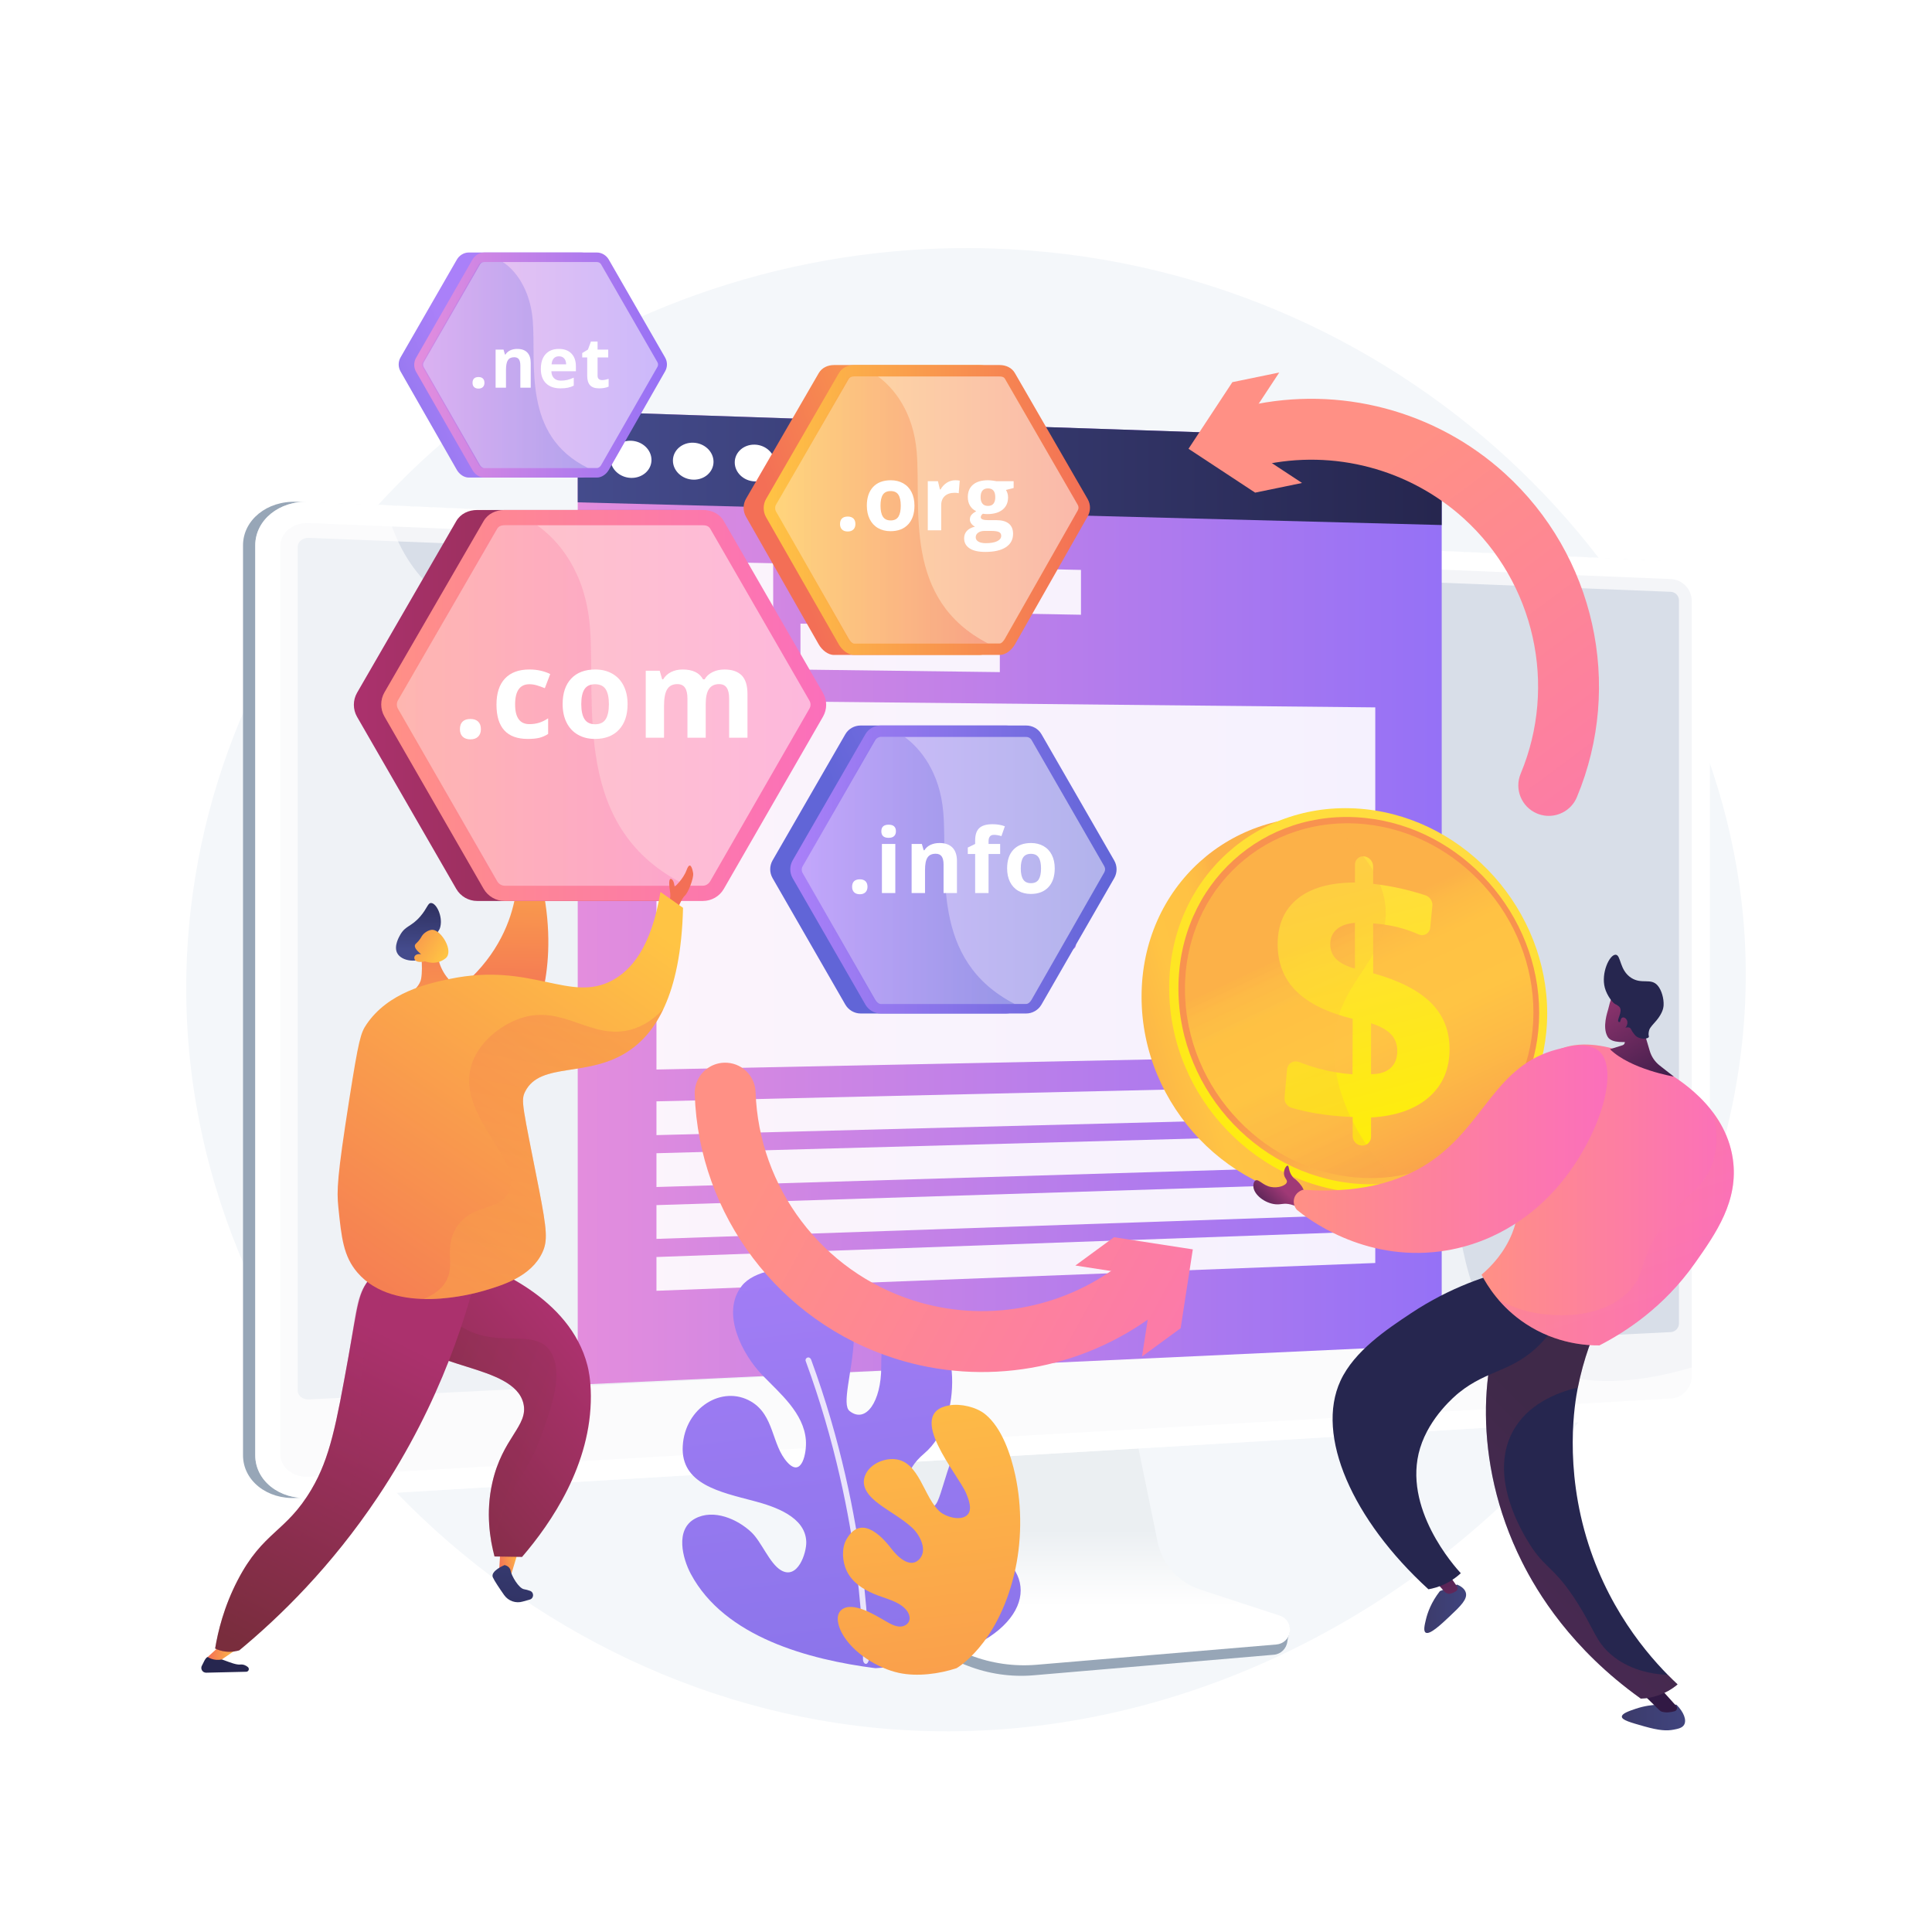 <svg xmlns="http://www.w3.org/2000/svg" xmlns:xlink="http://www.w3.org/1999/xlink" x="0px" y="0px" viewBox="0 0 3710 3710" style="enable-background:new 0 0 3710 3710;" xml:space="preserve"><g id="Background">	<g>		<g>			<rect style="fill:#FFFFFF;" width="3710" height="3710"></rect>		</g>	</g></g><g id="Illustration">	<g>		<path style="fill:#F4F7FA;" d="M1607.53,3308.805c-742.933-112.511-1346.693-814.938-1237.003-1595.67   c93.577-665.839,677.341-1184.007,1377.386-1232.938c50.69-3.552,101.965-4.651,153.715-3.15   c390.53,11.28,737.514,167.486,994.144,403.862c255.422,235.241,421.368,549.885,451.583,879.984   C3427.819,2639.157,2531.575,3448.749,1607.53,3308.805z"></path>		<g>			<g>				<g>					<path style="fill:#97A6B7;" d="M2299.594,3070.758c-41.886-13.893-73.192-49.442-82.02-93.134l-60.964-301.728l-521.502,18.519      l-64.182,314.333c-8.989,44.022,26.994,88.187,68.434,104.401l218.185,85.368c40.581,15.878,84.202,22.202,127.558,18.493      l461.103-39.447c13.479-1.153,24.291-11.749,25.86-25.342c1.569-13.593,11.013-28.856-1.84-33.12L2299.594,3070.758z"></path>					<linearGradient id="SVGID_1_" gradientUnits="userSpaceOnUse" x1="2032.183" y1="2793.628" x2="2032.183" y2="3084.413">						<stop offset="0.494" style="stop-color:#EBEFF2"></stop>						<stop offset="1" style="stop-color:#FFFFFF"></stop>					</linearGradient>					<path style="fill:url(#SVGID_1_);" d="M2304.754,3052.407c-41.844-13.719-73.119-48.82-81.938-91.964l-60.902-297.935      l-508.789,18.305l-64.118,310.382c-8.98,43.469,14.779,87.059,56.178,103.069l217.966,84.295      c40.54,15.678,84.117,21.923,127.429,18.26l460.639-38.951c13.466-1.138,24.267-11.601,25.834-25.024      c1.567-13.422-6.534-26.092-19.375-30.302L2304.754,3052.407z"></path>				</g>				<g>					<g>						<path style="fill:#97A6B7;" d="M569.491,2876.439c-56.553,3.371-102.819-33.317-102.819-81.801V1047.143       c0-48.484,46.266-85.926,102.819-83.475l2615.361,113.321c41.52,1.799,75.14,36.805,75.14,78.04V2641.26       c0,41.236-33.62,76.789-75.14,79.264L569.491,2876.439z"></path>						<path style="fill:#FFFFFF;" d="M592.996,2876.439c-56.553,3.371-102.819-33.317-102.819-81.801V1047.143       c0-48.484,46.266-85.926,102.819-83.475l2615.36,113.321c41.52,1.799,75.14,36.805,75.14,78.04V2641.26       c0,41.236-33.62,76.789-75.14,79.264L592.996,2876.439z"></path>						<path style="opacity:0.3;fill:#D8DEE8;" d="M3208.357,1111.966l-2615.36-107.592c-30.234-1.243-54.815,18.733-54.815,44.623       v1359.091v383.913c0,25.89,24.581,45.466,54.815,43.73l2615.36-150.185c22.254-1.278,40.25-20.246,40.25-42.371v-339.747       V1153.681C3248.606,1131.557,3230.611,1112.882,3208.357,1111.966z"></path>						<path style="fill:#D8DEE8;" d="M592.996,2687.278c-11.77,0.582-21.357-7.139-21.357-17.208v-1619.78       c0-10.069,9.586-17.884,21.357-17.418l2615.36,103.58c8.68,0.344,15.736,7.649,15.736,16.283v1388.816       c0,8.634-7.056,16.009-15.736,16.438L592.996,2687.278z"></path>					</g>					<path style="opacity:0.6;fill:#FFFFFF;" d="M2935.324,2612.359c-220.029-136.105-66.346-523.087-313.445-717.523      c-249.121-196.028-599.665,44.399-774.17-158.61c-129.934-151.158,22.102-333.676-101.964-475.831      c-194.562-222.931-692.625,83.674-921.451-135.952c-32.489-31.183-65.274-78.49-83.933-154.389l-147.365-6.385      c-56.553-2.45-102.82,34.991-102.82,83.475v1747.495c0,48.485,46.266,85.173,102.82,81.801l2615.36-155.915      c41.52-2.475,75.14-38.028,75.14-79.264v-26.424C3109.836,2673.765,3003.673,2654.638,2935.324,2612.359z"></path>				</g>			</g>			<g>									<linearGradient id="SVGID_00000014605373173116010390000011934201198724038077_" gradientUnits="userSpaceOnUse" x1="1109.397" y1="1725.415" x2="2768.501" y2="1725.415">					<stop offset="0.004" style="stop-color:#E38DDD"></stop>					<stop offset="1" style="stop-color:#9571F6"></stop>				</linearGradient>				<path style="fill:url(#SVGID_00000014605373173116010390000011934201198724038077_);" d="M2714.707,843.89l-1539.523-51.952     c-35.169-1.187-65.787,20.019-65.787,47.14v1819.863l1659.104-76.498V891.577     C2768.501,866.378,2745.302,844.923,2714.707,843.89z"></path>				<g style="opacity:0.9;">					<polygon style="fill:#FFFFFF;" points="1484.756,1285.104 1260.58,1282.236 1260.58,1076.761 1484.756,1081.61      "></polygon>					<polygon style="fill:#FFFFFF;" points="2075.791,1180.489 1537.137,1170.906 1537.137,1082.743 2075.791,1094.392      "></polygon>					<polygon style="fill:#FFFFFF;" points="1919.977,1290.671 1537.137,1285.774 1537.137,1197.61 1919.977,1203.976      "></polygon>					<polygon style="fill:#FFFFFF;" points="2640.92,2144.145 1260.58,2179.76 1260.58,2114.89 2640.92,2083.126      "></polygon>					<polygon style="fill:#FFFFFF;" points="2640.92,2237.87 1260.58,2279.399 1260.58,2214.529 2640.92,2176.851      "></polygon>					<polygon style="fill:#FFFFFF;" points="2640.92,2331.595 1260.58,2379.039 1260.58,2314.169 2640.92,2270.576      "></polygon>					<polygon style="fill:#FFFFFF;" points="2640.92,2425.321 1260.58,2478.678 1260.58,2413.808 2640.92,2364.301      "></polygon>					<path style="fill:#FFFFFF;" d="M1260.58,1344.424v709.377l1380.341-28.139V1358.39L1260.58,1344.424z M2114.194,1672.876      l-59.657,55.045c-2.217,2.045-3.228,4.978-2.705,7.841l14.116,77.239c1.157,6.335-4.938,11.416-11.116,10.28      c-1.983,0.399-4.138,0.211-6.194-0.782l-74.22-35.859c-0.814-0.393-1.678-0.654-2.558-0.81      c-0.881,0.172-1.745,0.449-2.559,0.857l-74.746,37.478c-2.084,1.045-4.27,1.281-6.283,0.923      c-6.274,1.281-12.47-3.709-11.293-10.122l14.336-78.087c0.531-2.891-0.495-5.831-2.744-7.861l-60.866-54.949      c-5.696-5.142-2.552-14.153,5.316-15.245l83.99-11.651c3.1-0.43,5.779-2.256,7.165-4.884l37.337-70.794      c2.058-3.902,6.413-5.473,10.348-4.754c3.933-0.714,8.283,0.861,10.338,4.762l37.146,70.522c1.373,2.609,4.029,4.411,7.1,4.821      l82.566,11.015C2116.681,1658.884,2119.744,1667.755,2114.194,1672.876z"></path>				</g>									<linearGradient id="SVGID_00000028319399134795150390000006843828775810037401_" gradientUnits="userSpaceOnUse" x1="1109.397" y1="900.031" x2="2768.501" y2="900.031">					<stop offset="0" style="stop-color:#444B8C"></stop>					<stop offset="0.996" style="stop-color:#26264F"></stop>				</linearGradient>				<path style="fill:url(#SVGID_00000028319399134795150390000006843828775810037401_);" d="M2713.694,843.856l-1540.252-51.977     c-35.175-1.187-64.045,23.667-64.045,55.518v117.227l1659.104,43.6V899.306C2768.501,869.713,2744.291,844.888,2713.694,843.856     z"></path>				<g>					<path style="fill:#FFFFFF;" d="M1251.033,883.205c0,19.669-17.586,35.115-39.317,34.498      c-21.771-0.618-39.45-17.12-39.45-36.856c0-19.736,17.679-35.179,39.45-34.494      C1233.447,847.037,1251.033,863.535,1251.033,883.205z"></path>					<path style="fill:#FFFFFF;" d="M1370.167,886.771c0,19.569-17.406,34.938-38.915,34.327      c-21.548-0.612-39.046-17.026-39.046-36.661c0-19.635,17.498-35.001,39.046-34.323      C1352.76,850.791,1370.167,867.203,1370.167,886.771z"></path>					<path style="fill:#FFFFFF;" d="M1488.087,890.302c0,19.469-17.229,34.762-38.519,34.157      c-21.329-0.606-38.648-16.933-38.648-36.468c0-19.534,17.319-34.825,38.648-34.154      C1470.857,854.508,1488.087,870.833,1488.087,890.302z"></path>				</g>			</g>		</g>		<g>							<linearGradient id="SVGID_00000004532652777504077240000014548380075424831922_" gradientUnits="userSpaceOnUse" x1="950.697" y1="1958.996" x2="961.783" y2="1482.285">				<stop offset="0.004" style="stop-color:#F36F56"></stop>				<stop offset="1" style="stop-color:#FFC444"></stop>			</linearGradient>			<path style="fill:url(#SVGID_00000004532652777504077240000014548380075424831922_);" d="M992.758,1659.764    c0,0,20.46,152.335-140.055,259.739l170.803,40.743c0,0,54.668-102.221,15.089-271.54L992.758,1659.764z"></path>			<g>									<linearGradient id="SVGID_00000002371211054754578400000001032934118683443889_" gradientUnits="userSpaceOnUse" x1="679.517" y1="1354.725" x2="1533.945" y2="1354.725">					<stop offset="0" style="stop-color:#AB316D"></stop>					<stop offset="1" style="stop-color:#792D3D"></stop>				</linearGradient>				<path style="fill:url(#SVGID_00000002371211054754578400000001032934118683443889_);" d="M1337.348,1000.66     c-8.255-14.352-23.672-21.339-40.234-21.339H916.347c-16.561,0-31.979,7.105-40.234,21.453l-190.428,329.496     c-8.226,14.285-8.226,32.019,0,46.306l190.428,330.312c8.255,14.352,23.672,23.242,40.234,23.242h380.767     c16.561,0,31.979-8.897,40.234-23.245l190.428-331.213c8.226-14.285,8.226-31.092,0-45.379L1337.348,1000.66z"></path>				<g>					<g>													<linearGradient id="SVGID_00000094619702287411594030000012069297787207371676_" gradientUnits="userSpaceOnUse" x1="732.068" y1="1354.725" x2="1586.494" y2="1354.725">							<stop offset="0" style="stop-color:#FF9085"></stop>							<stop offset="1" style="stop-color:#FB6FBB"></stop>						</linearGradient>						<path style="fill:url(#SVGID_00000094619702287411594030000012069297787207371676_);" d="M968.896,1730.129       c-16.558,0-31.975-9.014-40.234-23.366l-190.428-330.855c-8.222-14.287-8.222-32.058,0-46.343l190.428-328.896       c8.259-14.348,23.676-21.348,40.234-21.348h380.771c16.557,0,31.975,6.988,40.233,21.339l190.428,329.842       c8.222,14.287,8.222,31.552,0,45.837L1389.9,1707.008c-8.258,14.348-23.676,23.121-40.233,23.121H968.896z"></path>						<path style="opacity:0.5;fill:#FFFFFF;" d="M1554.287,1360.881l-190.417,331.265c-2.929,5.105-8.332,8.683-14.19,8.683h-380.8       c-5.854,0-11.261-3.578-14.186-8.683l-190.42-331.033c-2.929-5.067-2.929-11.414,0-16.481l190.42-329.296       c2.925-5.105,8.332-6.715,14.186-6.715h380.8c5.858,0,11.261,1.552,14.19,6.657l190.417,330.02       C1557.216,1350.365,1557.216,1355.814,1554.287,1360.881z"></path>													<linearGradient id="SVGID_00000173128137489334587370000000603560480573911453_" gradientUnits="userSpaceOnUse" x1="758.485" y1="1354.725" x2="1319.849" y2="1354.725">							<stop offset="0" style="stop-color:#FF9085"></stop>							<stop offset="1" style="stop-color:#FB6FBB"></stop>						</linearGradient>						<path style="opacity:0.3;fill:url(#SVGID_00000173128137489334587370000000603560480573911453_);" d="M1319.849,1700.829       H965.287c-5.854,0-11.261-3.578-14.186-8.683l-190.42-331.033c-2.929-5.067-2.929-11.414,0-16.481l190.42-329.296       c2.925-5.105,8.332-6.715,14.186-6.715h66.138c41.253,29.3,92.564,89.023,101.31,194.085       C1145.121,1351.534,1096.061,1594.617,1319.849,1700.829z"></path>					</g>					<g>						<path style="fill:#FFFFFF;" d="M883.185,1400.214c0-6.442,1.727-11.313,5.18-14.611c3.449-3.297,8.471-4.948,15.069-4.948       c6.367,0,11.294,1.688,14.783,5.062c3.49,3.376,5.234,8.208,5.234,14.497c0,6.06-1.763,10.835-5.289,14.323       c-3.53,3.49-8.438,5.235-14.728,5.235c-6.44,0-11.429-1.708-14.956-5.12C884.948,1411.241,883.185,1406.426,883.185,1400.214z       "></path>						<path style="fill:#FFFFFF;" d="M1013.445,1418.967c-40.036,0-60.053-21.974-60.053-65.923c0-21.86,5.443-38.56,16.334-50.104       c10.891-11.543,26.502-17.315,46.828-17.315c14.879,0,28.225,2.916,40.036,8.743l-10.355,27.152       c-5.521-2.223-10.66-4.045-15.414-5.464c-4.758-1.419-9.512-2.129-14.267-2.129c-18.258,0-27.382,12.963-27.382,38.886       c0,25.159,9.124,37.736,27.382,37.736c6.748,0,12.998-0.901,18.753-2.703c5.751-1.802,11.503-4.62,17.258-8.457v30.029       c-5.678,3.606-11.411,6.098-17.203,7.478C1029.57,1418.277,1022.265,1418.967,1013.445,1418.967z"></path>						<path style="fill:#FFFFFF;" d="M1205.138,1352.123c0,20.939-5.52,37.316-16.565,49.126       c-11.044,11.812-26.425,17.718-46.135,17.718c-12.349,0-23.24-2.703-32.675-8.111c-9.435-5.408-16.682-13.173-21.744-23.298       c-5.062-10.124-7.591-21.935-7.591-35.435c0-21.014,5.48-37.352,16.451-49.011c10.967-11.658,26.385-17.488,46.249-17.488       c12.349,0,23.24,2.686,32.675,8.053c9.432,5.37,16.682,13.078,21.744,23.125       C1202.609,1326.851,1205.138,1338.624,1205.138,1352.123z M1116.207,1352.123c0,12.733,2.089,22.359,6.268,28.878       c4.179,6.52,10.99,9.779,20.421,9.779c9.358,0,16.088-3.24,20.194-9.721c4.102-6.481,6.154-16.125,6.154-28.935       c0-12.731-2.071-22.28-6.213-28.647c-4.142-6.365-10.931-9.549-20.362-9.549c-9.362,0-16.11,3.164-20.249,9.492       C1118.278,1329.746,1116.207,1339.314,1116.207,1352.123z"></path>						<path style="fill:#FFFFFF;" d="M1355.185,1416.666h-35.087v-75.127c0-9.28-1.554-16.24-4.659-20.881       c-3.108-4.64-7.998-6.961-14.67-6.961c-8.973,0-15.495,3.299-19.56,9.894c-4.065,6.597-6.096,17.45-6.096,32.559v60.516       h-35.091V1288.04h26.807l4.718,16.452h1.954c3.453-5.905,8.438-10.527,14.956-13.863c6.521-3.337,13.999-5.005,22.437-5.005       c19.252,0,32.29,6.29,39.116,18.868h3.108c3.449-5.982,8.53-10.622,15.242-13.921c6.712-3.296,14.285-4.947,22.723-4.947       c14.571,0,25.597,3.739,33.078,11.218c7.478,7.478,11.217,19.462,11.217,35.953v83.871h-35.204v-75.127       c0-9.28-1.554-16.24-4.663-20.881c-3.105-4.64-7.995-6.961-14.666-6.961c-8.592,0-15.014,3.069-19.274,9.204       c-4.256,6.137-6.385,15.877-6.385,29.222V1416.666z"></path>					</g>				</g>			</g>							<linearGradient id="SVGID_00000127030507355705770610000005426016745183590787_" gradientUnits="userSpaceOnUse" x1="423.17" y1="3194.39" x2="471.981" y2="3194.39" gradientTransform="matrix(0.986 -0.168 0.168 0.986 0.98 -81.332)">				<stop offset="0.004" style="stop-color:#F36F56"></stop>				<stop offset="1" style="stop-color:#FFC444"></stop>			</linearGradient>			<path style="fill:url(#SVGID_00000127030507355705770610000005426016745183590787_);" d="M961.746,2963.702l-3.547,56.72    c0,0,8.054,8.531,23.548,2.593l16.925-55.696L961.746,2963.702z"></path>							<linearGradient id="SVGID_00000178205181699469074120000003417218455189028764_" gradientUnits="userSpaceOnUse" x1="517.503" y1="2993.271" x2="389.508" y2="3442.337" gradientTransform="matrix(0.986 -0.168 0.168 0.986 0.98 -81.332)">				<stop offset="0" style="stop-color:#444B8C"></stop>				<stop offset="0.996" style="stop-color:#26264F"></stop>			</linearGradient>			<path style="fill:url(#SVGID_00000178205181699469074120000003417218455189028764_);" d="M968.846,3005.406    c0,0-27.779,11.331-22.386,23.617c2.895,6.596,12.915,21.499,21.574,33.885c8.013,11.463,22.49,16.537,35.889,12.523    c4.496-1.347,9.095-2.664,13.166-3.714c8.42-2.172,8.914-13.942,0.712-16.834c-3.977-1.402-7.916-2.536-11.346-3.065    c-10.17-1.569-24.163-25.595-25.801-35.219C979.016,3006.975,968.846,3005.406,968.846,3005.406z"></path>							<linearGradient id="SVGID_00000154412042147946233300000011176384015792182410_" gradientUnits="userSpaceOnUse" x1="1107.915" y1="2575.408" x2="694.027" y2="2915.388">				<stop offset="0" style="stop-color:#AB316D"></stop>				<stop offset="1" style="stop-color:#792D3D"></stop>			</linearGradient>			<path style="fill:url(#SVGID_00000154412042147946233300000011176384015792182410_);" d="M902.075,2419.308    c40.917,14.12,192.225,71.315,225.928,202.503c1.799,7.003,6.414,26.479,6.623,58.289    c0.87,132.415-76.131,244.481-132.131,309.674c-17.655-0.294-35.31-0.59-52.965-0.885c-8.811-33.795-16.908-84.343-4.237-141.219    c19.368-86.928,69.612-109.474,59.922-152.14c-17.595-77.48-197.506-65.757-214.458-135.137    C784.632,2535.331,798.089,2492.802,902.075,2419.308z"></path>							<linearGradient id="SVGID_00000073712623843237957700000009829142939683703426_" gradientUnits="userSpaceOnUse" x1="843.502" y1="2592.939" x2="730.235" y2="2990.335" gradientTransform="matrix(0.996 0.094 -0.094 0.996 20.029 69.056)">				<stop offset="0" style="stop-color:#444B8C"></stop>				<stop offset="0.996" style="stop-color:#26264F"></stop>			</linearGradient>			<path style="fill:url(#SVGID_00000073712623843237957700000009829142939683703426_);" d="M395.992,3212.057l76.829-1.791    c4.734-0.109,6.767-6.012,3.141-9.059c-3.574-3.002-8.513-5.46-14.827-4.803c-14.604,1.518-47.388-18.919-62.262-14.535    c-4.859,1.433-8.807,12.864-10.83,16.023C384.07,3204.099,388.625,3212.229,395.992,3212.057z"></path>							<linearGradient id="SVGID_00000169515513119106053170000011827631290256753077_" gradientUnits="userSpaceOnUse" x1="668.849" y1="3049.753" x2="726.439" y2="3049.753" gradientTransform="matrix(0.996 0.094 -0.094 0.996 20.029 69.056)">				<stop offset="0.004" style="stop-color:#F36F56"></stop>				<stop offset="1" style="stop-color:#FFC444"></stop>			</linearGradient>			<path style="fill:url(#SVGID_00000169515513119106053170000011827631290256753077_);" d="M430.509,3153.031l-31.636,28.838    c0,0,11.045,8.252,27.159,4.715l32.336-22.255L430.509,3153.031z"></path>			<g style="opacity:0.3;">									<linearGradient id="SVGID_00000119078167432776888690000001557867618618134206_" gradientUnits="userSpaceOnUse" x1="784.001" y1="3123.227" x2="308.889" y2="2867.231" gradientTransform="matrix(0.986 -0.168 0.168 0.986 0.98 -81.332)">					<stop offset="0" style="stop-color:#AB316D"></stop>					<stop offset="1" style="stop-color:#792D3D"></stop>				</linearGradient>				<path style="fill:url(#SVGID_00000119078167432776888690000001557867618618134206_);" d="M1037.809,2760.95     c21.22-57.292,46.667-127.934,17.604-168.042c-29.411-40.59-93.847-6.33-158.488-39.036     c-23.977-12.132-48.617-33.843-69.116-73.135c-36.289,37.464-41.219,62.608-37.052,79.657     c16.953,69.38,196.864,57.657,214.458,135.137c9.69,42.666-40.555,65.213-59.922,152.14     c-10.894,48.896-6.429,93.083,0.633,126.002c6.297-30.57,16.079-62.676,31.038-95.083     C1000.153,2828.352,1015.454,2821.306,1037.809,2760.95z"></path>			</g>							<linearGradient id="SVGID_00000113316983380657307300000017200235764933897897_" gradientUnits="userSpaceOnUse" x1="-68.646" y1="2831.425" x2="-527.373" y2="3307.795" gradientTransform="matrix(0.954 -0.299 0.299 0.954 -14.04 -148.002)">				<stop offset="0" style="stop-color:#AB316D"></stop>				<stop offset="1" style="stop-color:#792D3D"></stop>			</linearGradient>			<path style="fill:url(#SVGID_00000113316983380657307300000017200235764933897897_);" d="M925.515,2402.763    c-24.907,114.338-77.972,288.927-199.553,471.166c-90.008,134.914-188.89,231.038-266.449,295.259    c-5.517,1.649-14.922,3.674-26.451,2.26c-8.568-1.052-15.363-3.642-19.932-5.822c5.343-32.233,16.61-79.851,43.331-131.28    c48.895-94.112,92.435-91.089,141.546-174.149c35.96-60.819,47.652-125.427,71.037-254.643    c18.057-99.778,18.069-123.626,42.794-152.236C761.828,2395.472,855.697,2394.819,925.515,2402.763z"></path>			<g style="opacity:0.3;">									<linearGradient id="SVGID_00000053505932343920901690000006838355181914512822_" gradientUnits="userSpaceOnUse" x1="-103.151" y1="2818.019" x2="-552.35" y2="3284.494" gradientTransform="matrix(0.954 -0.299 0.299 0.954 -14.04 -148.002)">					<stop offset="0" style="stop-color:#AB316D"></stop>					<stop offset="1" style="stop-color:#792D3D"></stop>				</linearGradient>				<path style="fill:url(#SVGID_00000053505932343920901690000006838355181914512822_);" d="M475.206,3055.628     c17.451-27.54,48.411-56.219,109.483-112.794c63.117-58.467,60.691-47.898,73.113-65.175     c55.62-77.356,25.503-160.013,39.253-259.766c7.673-55.654,32.247-128.38,103.792-209.843     c-33.531,6.183-65.635,19.479-89.009,45.266c-28.7,31.664-26.585,62.67-42.794,152.236     c-23.385,129.216-35.077,193.824-71.037,254.643c-49.11,83.061-92.65,80.038-141.546,174.149     c-26.72,51.429-37.988,99.047-43.331,131.28c4.569,2.18,11.364,4.769,19.932,5.822c6.794,0.833,12.821,0.46,17.78-0.313     C446.809,3105.739,466.353,3069.599,475.206,3055.628z"></path>			</g>							<linearGradient id="SVGID_00000026123460167616780640000000762212169940431505_" gradientUnits="userSpaceOnUse" x1="-1204.439" y1="1946.182" x2="-1214.534" y2="1825.049" gradientTransform="matrix(-0.999 0.054 0.054 0.999 -504.552 -55.802)">				<stop offset="0" style="stop-color:#444B8C"></stop>				<stop offset="0.996" style="stop-color:#26264F"></stop>			</linearGradient>			<path style="fill:url(#SVGID_00000026123460167616780640000000762212169940431505_);" d="M831.698,1804.676    c8.388-16.52,11.847-16.424,13.908-25.144c4.696-19.872-7.426-45.111-17.705-45.461c-6.627-0.226-7.175,10.076-21.202,26.132    c-17.185,19.668-27.614,17.087-37.727,34.162c-2.366,3.993-13.012,21.971-6.465,35.388c8.356,17.123,41.3,19.835,55.07,6.627    C824.109,1830.115,821.365,1825.029,831.698,1804.676z"></path>							<linearGradient id="SVGID_00000017493169811884010020000013463846357194067601_" gradientUnits="userSpaceOnUse" x1="822.575" y1="1710.328" x2="855.834" y2="2209.211">				<stop offset="0.004" style="stop-color:#F36F56"></stop>				<stop offset="1" style="stop-color:#FFC444"></stop>			</linearGradient>			<path style="fill:url(#SVGID_00000017493169811884010020000013463846357194067601_);" d="M807.002,1822.503    c0,0,5.883,31.399,1.697,56.929c-3.787,23.073-46.529,47.042-54.721,53.916c-8.191,6.873,21.729,14.331,49.177,10.739    c27.447-3.591,102.598-27.639,114.018-41.042c11.421-13.403-13.297-6.799-34.085-9.337    c-20.788-2.537-40.632-37.376-41.238-55.157C841.243,1820.768,807.002,1822.503,807.002,1822.503z"></path>			<g>									<linearGradient id="SVGID_00000138536986868629311500000001711319398756501949_" gradientUnits="userSpaceOnUse" x1="3654.828" y1="2388.652" x2="3750.033" y2="2489.003" gradientTransform="matrix(0.966 -0.258 0.258 0.966 -3411.835 402.95)">					<stop offset="0.004" style="stop-color:#F36F56"></stop>					<stop offset="1" style="stop-color:#FFC444"></stop>				</linearGradient>				<path style="fill:url(#SVGID_00000138536986868629311500000001711319398756501949_);" d="M815.953,1845.937     c0,0,21.011,9.227,39.623-5.655c16.663-13.326-8.114-54.259-25.065-54.782c-5.655-0.175-13.909,3.877-18.782,9.804     c-2.878,3.501-3.049,5.834-7.865,11.464c-4.438,5.191-6.392,5.659-7.065,8.18c-0.845,3.152,0.606,8.423,12.015,17.482     c-5.685-1.049-10.587,0.45-12.486,3.764c-0.302,0.529-0.932,2.182-0.744,3.887     C796.267,1846.258,804.336,1849.118,815.953,1845.937z"></path>			</g>							<linearGradient id="SVGID_00000154392833048572681540000017660860897450035602_" gradientUnits="userSpaceOnUse" x1="-1611.396" y1="1738.325" x2="-1591.456" y2="1802.006" gradientTransform="matrix(-1 0 0 1 -318.972 0)">				<stop offset="0.004" style="stop-color:#F36F56"></stop>				<stop offset="1" style="stop-color:#FFC444"></stop>			</linearGradient>			<path style="fill:url(#SVGID_00000154392833048572681540000017660860897450035602_);" d="M1277.725,1736.725    c0,0,12.725-1.774,8.758-26.077c-3.111-19.05-0.755-25.457,3.742-22.081c4.496,3.377,5.131,14.386,5.131,14.386    s16.403-13.99,23.158-32.323c6.753-18.332,11.096-2.895,12.543,6.272c1.448,9.166-9.648,37.629-15.92,42.937    c-6.271,5.306-15.437,28.695-15.437,28.695L1277.725,1736.725z"></path>							<linearGradient id="SVGID_00000178196851594881019490000006374721657372236183_" gradientUnits="userSpaceOnUse" x1="573.408" y1="2624.227" x2="1183.15" y2="1733.634">				<stop offset="0.004" style="stop-color:#F36F56"></stop>				<stop offset="1" style="stop-color:#FFC444"></stop>			</linearGradient>			<path style="fill:url(#SVGID_00000178196851594881019490000006374721657372236183_);" d="M1311.631,1743.235    c-14.474-10.139-28.951-20.273-43.427-30.413c-17.613,108.273-57.649,150.765-91.653,169.354    c-82.035,44.84-155.251-35.067-312.272-2.457c-43.27,8.985-118.692,25.724-160.513,87.365    c-10.993,16.203-14.904,28.471-33.159,144.708c-23.334,148.582-24.163,174.512-20.874,206.504    c6.02,58.547,9.669,94.028,36.665,125.431c71.683,83.391,224.043,40.394,243.145,34.736    c35.289-10.452,90.134-26.699,111.925-73.33c10.254-21.939,9.164-41.998-6.595-122.232    c-31.214-158.939-35.201-169.225-26.489-186.63c29.404-58.736,122.572-25.127,201.276-79.748    C1255.682,1984.587,1307.551,1914.993,1311.631,1743.235z"></path>							<linearGradient id="SVGID_00000093865108152128741990000012553972566586165934_" gradientUnits="userSpaceOnUse" x1="-1415.23" y1="1942.323" x2="-1291.727" y2="2585.566" gradientTransform="matrix(-1 0 0 1 -318.972 0)">				<stop offset="0.004" style="stop-color:#F36F56"></stop>				<stop offset="1" style="stop-color:#FFC444"></stop>			</linearGradient>			<path style="opacity:0.3;fill:url(#SVGID_00000093865108152128741990000012553972566586165934_);" d="M858.145,2457.236    c15.363-31.509-5.284-60.545,17.366-98.416c28.867-48.267,80.804-31.879,100.347-67.542    c33.422-60.989-98.131-146.049-71.4-243.146c12.764-46.359,57.328-79.915,94.557-92.627    c82.651-28.223,136.714,43.72,214.202,21.226c18.365-5.332,39.444-16.38,60.764-39.303    c-18.844,39.756-42.247,63.776-64.318,79.093c-78.704,54.621-171.872,21.012-201.276,79.748    c-8.713,17.405-4.725,27.691,26.489,186.63c15.759,80.235,16.849,100.294,6.595,122.232    c-21.791,46.631-76.636,62.878-111.925,73.33c-10.456,3.099-60.849,17.342-116.073,15.961    C838.11,2484.414,851.368,2471.136,858.145,2457.236z"></path>		</g>		<g>							<linearGradient id="SVGID_00000013189459266991762980000009215392393001864084_" gradientUnits="userSpaceOnUse" x1="906.525" y1="746.129" x2="468.547" y2="941.141">				<stop offset="0" style="stop-color:#AA80F9"></stop>				<stop offset="0.996" style="stop-color:#6165D7"></stop>			</linearGradient>			<path style="fill:url(#SVGID_00000013189459266991762980000009215392393001864084_);" d="M1247.365,687.083l-108.156-188.567    c-4.688-8.151-13.445-13.63-22.851-13.63H900.097c-9.406,0-18.163,5.546-22.851,13.695L769.09,686.477    c-4.672,8.113-4.672,18.563,0,26.677l108.156,189.154c4.688,8.151,13.445,14.75,22.851,14.75h216.261    c9.406,0,18.163-6.414,22.851-14.563l108.156-188.797C1252.037,705.586,1252.037,695.197,1247.365,687.083z"></path>			<g>									<linearGradient id="SVGID_00000075875204893097971040000010777809982051035560_" gradientUnits="userSpaceOnUse" x1="795.433" y1="700.972" x2="1280.715" y2="700.972">					<stop offset="0.004" style="stop-color:#E38DDD"></stop>					<stop offset="1" style="stop-color:#9571F6"></stop>				</linearGradient>				<path style="fill:url(#SVGID_00000075875204893097971040000010777809982051035560_);" d="M929.942,917.058     c-9.404,0-18.161-6.48-22.851-14.632L798.936,713.833c-4.67-8.114-4.67-18.548,0-26.661l108.156-188.481     c4.69-8.149,13.447-13.805,22.851-13.805h216.263c9.404,0,18.161,5.479,22.851,13.63l108.156,188.093     c4.67,8.114,4.67,18.298,0,26.411l-108.156,189.357c-4.69,8.149-13.447,14.681-22.851,14.681H929.942z"></path>				<path style="opacity:0.5;fill:#FFFFFF;" d="M1262.423,704.618l-108.149,188.671c-1.663,2.899-4.732,5.457-8.059,5.457h-216.28     c-3.325,0-6.396-2.557-8.057-5.457L813.726,705.012c-1.664-2.878-1.664-6.614,0-9.492l108.151-187.768     c1.661-2.899,4.732-4.554,8.057-4.554h216.28c3.327,0,6.396,1.556,8.059,4.456l108.149,187.776     C1264.086,698.308,1264.086,701.74,1262.423,704.618z"></path>									<linearGradient id="SVGID_00000002366236592882887880000005732308646967251348_" gradientUnits="userSpaceOnUse" x1="810.437" y1="700.972" x2="1129.271" y2="700.972">					<stop offset="0" style="stop-color:#AA80F9"></stop>					<stop offset="0.996" style="stop-color:#6165D7"></stop>				</linearGradient>				<path style="opacity:0.3;fill:url(#SVGID_00000002366236592882887880000005732308646967251348_);" d="M1129.271,898.746H927.893     c-3.325,0-6.396-2.557-8.057-5.457L811.685,705.012c-1.663-2.878-1.663-6.614,0-9.492l108.151-187.768     c1.661-2.899,4.732-4.554,8.057-4.554h37.564c23.43,14.65,52.573,51.761,57.54,111.433     C1030.032,699.16,1002.167,836.484,1129.271,898.746z"></path>				<g>					<path style="fill:#FFFFFF;" d="M907.399,735.113c0-3.659,0.981-6.425,2.942-8.299c1.959-1.873,4.811-2.81,8.559-2.81      c3.616,0,6.414,0.959,8.396,2.875c1.982,1.917,2.973,4.662,2.973,8.233c0,3.442-1.001,6.154-3.004,8.135      c-2.005,1.982-4.793,2.974-8.365,2.974c-3.658,0-6.491-0.97-8.494-2.908C908.401,741.376,907.399,738.642,907.399,735.113z"></path>					<path style="fill:#FFFFFF;" d="M1019.151,744.457h-19.928v-42.669c0-5.27-0.939-9.224-2.811-11.86      c-1.874-2.635-4.857-3.953-8.952-3.953c-5.578,0-9.606,1.862-12.088,5.587c-2.484,3.724-3.725,9.9-3.725,18.525v34.371h-19.93      v-73.055h15.225l2.679,9.344h1.11c2.221-3.528,5.282-6.196,9.181-8.004c3.897-1.807,8.332-2.712,13.297-2.712      c8.494,0,14.942,2.298,19.341,6.894c4.401,4.596,6.6,11.229,6.6,19.897V744.457z"></path>					<path style="fill:#FFFFFF;" d="M1076.078,745.764c-11.761,0-20.952-3.245-27.575-9.736c-6.623-6.491-9.931-15.682-9.931-27.575      c0-12.241,3.058-21.704,9.179-28.392c6.121-6.687,14.582-10.03,25.387-10.03c10.324,0,18.36,2.941,24.111,8.822      c5.75,5.881,8.625,14.006,8.625,24.373v9.671h-47.112c0.217,5.663,1.895,10.085,5.032,13.264      c3.135,3.181,7.534,4.77,13.199,4.77c4.399,0,8.559-0.458,12.479-1.372c3.922-0.915,8.015-2.374,12.285-4.378v15.421      c-3.485,1.743-7.21,3.039-11.174,3.888C1086.621,745.34,1081.785,745.764,1076.078,745.764z M1073.27,684.21      c-4.226,0-7.539,1.34-9.933,4.019c-2.396,2.68-3.768,6.481-4.116,11.403h27.966c-0.087-4.922-1.372-8.723-3.856-11.403      C1080.848,685.55,1077.494,684.21,1073.27,684.21z"></path>					<path style="fill:#FFFFFF;" d="M1156.203,729.885c3.485,0,7.666-0.761,12.546-2.287v14.833      c-4.965,2.222-11.065,3.333-18.296,3.333c-7.972,0-13.778-2.014-17.415-6.044c-3.637-4.029-5.455-10.073-5.455-18.133v-35.22      h-9.542v-8.429l10.978-6.665l5.75-15.421h12.741v15.551h20.453v14.964h-20.453v35.22c0,2.833,0.795,4.923,2.386,6.273      C1151.488,729.211,1153.588,729.885,1156.203,729.885z"></path>				</g>			</g>		</g>		<g>							<linearGradient id="SVGID_00000005256045997788863920000009002128717521667241_" gradientUnits="userSpaceOnUse" x1="2052.041" y1="867.831" x2="1512.705" y2="1060.451">				<stop offset="0" style="stop-color:#FFC444"></stop>				<stop offset="0.996" style="stop-color:#F36F56"></stop>			</linearGradient>			<path style="fill:url(#SVGID_00000005256045997788863920000009002128717521667241_);" d="M1910.376,716.451    c-6.053-10.524-17.359-15.48-29.504-15.48h-279.226c-12.145,0-23.451,5.127-29.504,15.649l-139.645,241.284    c-6.032,10.475-6.032,23.782,0,34.259l139.645,245.171c6.054,10.525,17.36,20.334,29.504,20.334h279.226    c12.145,0,23.451-9.663,29.504-20.185l139.645-244.757c6.032-10.475,6.032-23.523,0-33.999L1910.376,716.451z"></path>			<g>									<linearGradient id="SVGID_00000042700080166662489120000001434262427151080883_" gradientUnits="userSpaceOnUse" x1="1466.509" y1="979.32" x2="2093.08" y2="979.32">					<stop offset="0" style="stop-color:#FFC444"></stop>					<stop offset="0.996" style="stop-color:#F36F56"></stop>				</linearGradient>				<path style="fill:url(#SVGID_00000042700080166662489120000001434262427151080883_);" d="M1640.181,1257.669     c-12.142,0-23.448-9.835-29.504-20.36l-139.645-244.236c-6.029-10.477-6.029-24.315,0-34.791l139.645-241.421     c6.056-10.522,17.362-15.889,29.504-15.889h279.228c12.142,0,23.448,4.955,29.504,15.48l139.645,241.797     c6.029,10.477,6.029,23.095,0,33.571l-139.645,245.691c-6.056,10.522-17.362,20.159-29.504,20.159H1640.181z"></path>				<path style="opacity:0.5;fill:#FFFFFF;" d="M2069.462,980.441l-139.637,245.905c-2.148,3.743-6.11,9.348-10.406,9.348h-279.25     c-4.293,0-8.258-5.605-10.403-9.348l-139.64-244.245c-2.148-3.716-2.148-9.115,0-12.831l139.64-241.44     c2.145-3.744,6.11-4.883,10.403-4.883h279.25c4.296,0,8.258,0.725,10.406,4.468l139.637,241.805     C2071.61,972.936,2071.61,976.725,2069.462,980.441z"></path>									<linearGradient id="SVGID_00000110457036850004783620000015699421016553422478_" gradientUnits="userSpaceOnUse" x1="1485.881" y1="979.32" x2="1897.543" y2="979.32">					<stop offset="0" style="stop-color:#FFC444"></stop>					<stop offset="0.996" style="stop-color:#F36F56"></stop>				</linearGradient>				<path style="opacity:0.4;fill:url(#SVGID_00000110457036850004783620000015699421016553422478_);" d="M1897.543,1235.694     h-260.009c-4.293,0-8.258-5.605-10.403-9.348l-139.64-244.245c-2.148-3.716-2.148-9.115,0-12.831l139.64-241.44     c2.145-3.744,6.11-4.883,10.403-4.883h48.501c30.251,21.975,67.879,67.85,74.293,144.894     C1769.411,976.981,1733.434,1151.457,1897.543,1235.694z"></path>				<g>					<path style="fill:#FFFFFF;" d="M1613.098,1006.274c0-4.724,1.266-8.296,3.798-10.715c2.529-2.418,6.212-3.628,11.051-3.628      c4.669,0,8.282,1.238,10.841,3.712c2.559,2.476,3.839,6.019,3.839,10.631c0,4.444-1.293,7.945-3.879,10.504      c-2.589,2.559-6.188,3.839-10.801,3.839c-4.723,0-8.381-1.253-10.967-3.755      C1614.391,1014.36,1613.098,1010.83,1613.098,1006.274z"></path>					<path style="fill:#FFFFFF;" d="M1756.036,971.008c0,15.355-4.048,27.365-12.147,36.025      c-8.099,8.662-19.378,12.993-33.832,12.993c-9.056,0-17.042-1.982-23.962-5.948c-6.919-3.966-12.233-9.66-15.946-17.085      c-3.712-7.424-5.567-16.085-5.567-25.985c0-15.41,4.019-27.391,12.064-35.941c8.043-8.549,19.349-12.824,33.915-12.824      c9.056,0,17.042,1.97,23.961,5.906c6.916,3.938,12.233,9.59,15.946,16.958C1754.182,952.476,1756.036,961.109,1756.036,971.008      z M1690.821,971.008c0,9.337,1.532,16.396,4.597,21.177c3.064,4.781,8.059,7.171,14.975,7.171      c6.863,0,11.798-2.375,14.809-7.129c3.008-4.753,4.513-11.825,4.513-21.219c0-9.336-1.519-16.338-4.556-21.008      c-3.037-4.668-8.016-7.002-14.932-7.002c-6.865,0-11.814,2.32-14.849,6.961C1692.34,954.599,1690.821,961.615,1690.821,971.008      z"></path>					<path style="fill:#FFFFFF;" d="M1834.262,922.243c3.486,0,6.381,0.253,8.69,0.759l-1.941,24.129      c-2.083-0.562-4.613-0.844-7.594-0.844c-8.212,0-14.61,2.109-19.193,6.328c-4.586,4.219-6.876,10.125-6.876,17.718v48.005      h-25.733v-94.324h19.489l3.796,15.862h1.266c2.925-5.286,6.876-9.547,11.854-12.782      C1822.999,923.86,1828.41,922.243,1834.262,922.243z"></path>					<path style="fill:#FFFFFF;" d="M1946.491,924.014v13.077l-14.766,3.797c2.699,4.218,4.051,8.943,4.051,14.174      c0,10.125-3.532,18.013-10.588,23.666c-7.062,5.652-16.862,8.479-29.402,8.479l-4.642-0.253l-3.796-0.422      c-2.645,2.025-3.965,4.275-3.965,6.75c0,3.712,4.723,5.568,14.174,5.568h16.029c10.349,0,18.236,2.222,23.666,6.665      c5.427,4.444,8.142,10.968,8.142,19.574c0,11.023-4.599,19.573-13.795,25.648c-9.196,6.075-22.4,9.112-39.611,9.112      c-13.161,0-23.214-2.292-30.16-6.876c-6.949-4.584-10.422-11.01-10.422-19.278c0-5.681,1.771-10.434,5.317-14.258      c3.543-3.825,8.744-6.552,15.607-8.184c-2.645-1.124-4.949-2.966-6.919-5.526c-1.968-2.559-2.952-5.273-2.952-8.142      c0-3.599,1.04-6.594,3.121-8.985c2.081-2.39,5.091-4.738,9.029-7.045c-4.952-2.137-8.873-5.568-11.771-10.293      c-2.898-4.725-4.344-10.293-4.344-16.705c0-10.293,3.344-18.251,10.04-23.876c6.693-5.624,16.255-8.437,28.684-8.437      c2.642,0,5.779,0.24,9.408,0.717c3.626,0.478,5.946,0.831,6.959,1.054H1946.491z M1873.679,1031.669      c0,3.543,1.702,6.328,5.105,8.353c3.403,2.025,8.169,3.037,14.301,3.037c9.225,0,16.451-1.265,21.682-3.797      c5.231-2.531,7.846-5.99,7.846-10.377c0-3.544-1.546-5.99-4.64-7.34c-3.094-1.35-7.876-2.025-14.344-2.025h-13.33      c-4.723,0-8.674,1.109-11.852,3.332C1875.268,1025.073,1873.679,1028.012,1873.679,1031.669z M1883.045,954.893      c0,5.119,1.167,9.168,3.503,12.149c2.333,2.982,5.89,4.471,10.672,4.471c4.836,0,8.381-1.489,10.631-4.471      c2.247-2.981,3.374-7.031,3.374-12.149c0-11.36-4.669-17.042-14.005-17.042C1887.77,937.851,1883.045,943.533,1883.045,954.893      z"></path>				</g>			</g>		</g>		<g>							<linearGradient id="SVGID_00000023972049759848717860000003857983001903722892_" gradientUnits="userSpaceOnUse" x1="2249.24" y1="1466.199" x2="1683.704" y2="1718.008">				<stop offset="0" style="stop-color:#AA80F9"></stop>				<stop offset="0.996" style="stop-color:#6165D7"></stop>			</linearGradient>			<path style="fill:url(#SVGID_00000023972049759848717860000003857983001903722892_);" d="M1623.196,1928.985    c6.053,10.524,17.359,17.23,29.504,17.23h279.225c12.145,0,23.451-6.62,29.504-17.142l139.645-242.934    c6.032-10.475,6.032-23.188,0-33.664l-139.645-242.582c-6.053-10.524-17.359-16.713-29.504-16.713h-279.225    c-12.145,0-23.451,6.339-29.504,16.861l-139.645,242.191c-6.032,10.475-6.032,23.502,0,33.979L1623.196,1928.985z"></path>			<g>									<linearGradient id="SVGID_00000132054582965218266900000003579002703208602760_" gradientUnits="userSpaceOnUse" x1="1517.564" y1="1669.698" x2="2144.135" y2="1669.698">					<stop offset="0" style="stop-color:#AA80F9"></stop>					<stop offset="0.996" style="stop-color:#6165D7"></stop>				</linearGradient>				<path style="fill:url(#SVGID_00000132054582965218266900000003579002703208602760_);" d="M1691.235,1946.215     c-12.142,0-23.448-6.706-29.504-17.23l-139.645-242.672c-6.029-10.477-6.029-23.533,0-34.008l139.645-242.328     c6.056-10.522,17.362-16.796,29.504-16.796h279.228c12.142,0,23.448,6.253,29.504,16.778l139.645,242.446     c6.029,10.477,6.029,23.42,0,33.895l-139.645,242.724c-6.056,10.522-17.362,17.192-29.504,17.192H1691.235z"></path>				<path style="opacity:0.5;fill:#FFFFFF;" d="M2120.517,1675.246l-139.637,244.607c-2.148,3.744-6.11,8.05-10.406,8.05h-279.25     c-4.293,0-8.258-4.307-10.403-8.05l-139.64-243.596c-2.148-3.716-2.148-8.791,0-12.507l139.64-242.576     c2.145-3.743,6.11-6.019,10.403-6.019h279.25c4.296,0,8.258,2.023,10.406,5.766l139.637,242.454     C2122.664,1667.092,2122.664,1671.53,2120.517,1675.246z"></path>									<linearGradient id="SVGID_00000150797116412052941180000010561607647870684802_" gradientUnits="userSpaceOnUse" x1="1536.936" y1="1671.529" x2="1948.598" y2="1671.529">					<stop offset="0" style="stop-color:#AA80F9"></stop>					<stop offset="0.996" style="stop-color:#6165D7"></stop>				</linearGradient>				<path style="opacity:0.4;fill:url(#SVGID_00000150797116412052941180000010561607647870684802_);" d="M1948.598,1927.903     h-260.008c-4.293,0-8.258-4.307-10.403-8.05l-139.64-243.596c-2.148-3.716-2.148-8.791,0-12.507l139.64-242.576     c2.145-3.743,6.11-6.019,10.403-6.019h48.501c30.252,21.975,67.879,67.85,74.293,144.894     C1820.466,1669.19,1784.489,1843.666,1948.598,1927.903z"></path>				<g>					<path style="fill:#FFFFFF;" d="M1636.305,1702.876c0-4.724,1.266-8.296,3.798-10.715c2.529-2.418,6.212-3.628,11.051-3.628      c4.669,0,8.282,1.238,10.841,3.712c2.559,2.476,3.839,6.019,3.839,10.631c0,4.444-1.293,7.945-3.879,10.504      c-2.589,2.559-6.188,3.839-10.801,3.839c-4.723,0-8.381-1.253-10.967-3.755      C1637.598,1710.963,1636.305,1707.432,1636.305,1702.876z"></path>					<path style="fill:#FFFFFF;" d="M1692.429,1596.235c0-8.38,4.667-12.571,14.005-12.571c9.336,0,14.005,4.191,14.005,12.571      c0,3.994-1.167,7.101-3.5,9.323c-2.336,2.222-5.839,3.333-10.505,3.333C1697.095,1608.89,1692.429,1604.671,1692.429,1596.235z       M1719.258,1714.941h-25.733v-94.324h25.733V1714.941z"></path>					<path style="fill:#FFFFFF;" d="M1837.641,1714.941h-25.73v-55.093c0-6.805-1.212-11.909-3.629-15.313      c-2.419-3.402-6.271-5.104-11.559-5.104c-7.201,0-12.403,2.404-15.607,7.213c-3.207,4.809-4.809,12.782-4.809,23.918v44.378      h-25.733v-94.324h19.658l3.459,12.065h1.433c2.868-4.556,6.82-8,11.854-10.335c5.032-2.333,10.758-3.501,17.169-3.501      c10.967,0,19.292,2.968,24.972,8.901c5.683,5.935,8.521,14.498,8.521,25.691V1714.941z"></path>					<path style="fill:#FFFFFF;" d="M1920.594,1639.937h-22.273v75.004h-25.733v-75.004h-14.174v-12.402l14.174-6.918v-6.918      c0-10.743,2.642-18.589,7.93-23.539c5.287-4.949,13.752-7.424,25.394-7.424c8.887,0,16.79,1.322,23.709,3.965l-6.58,18.898      c-5.177-1.63-9.957-2.446-14.344-2.446c-3.656,0-6.301,1.083-7.93,3.248c-1.632,2.166-2.446,4.935-2.446,8.31v5.906h22.273      V1639.937z"></path>					<path style="fill:#FFFFFF;" d="M2025.394,1667.61c0,15.355-4.048,27.365-12.147,36.025      c-8.099,8.662-19.378,12.993-33.832,12.993c-9.056,0-17.042-1.982-23.961-5.948c-6.919-3.966-12.233-9.66-15.946-17.085      c-3.712-7.424-5.567-16.085-5.567-25.985c0-15.41,4.019-27.391,12.064-35.941c8.043-8.549,19.349-12.824,33.915-12.824      c9.056,0,17.042,1.97,23.961,5.906c6.916,3.938,12.233,9.59,15.946,16.958      C2023.539,1649.078,2025.394,1657.711,2025.394,1667.61z M1960.179,1667.61c0,9.337,1.532,16.396,4.597,21.177      c3.064,4.781,8.059,7.171,14.975,7.171c6.863,0,11.798-2.376,14.809-7.129c3.008-4.752,4.513-11.825,4.513-21.219      c0-9.336-1.519-16.338-4.556-21.008c-3.038-4.668-8.016-7.002-14.932-7.002c-6.865,0-11.814,2.32-14.849,6.961      C1961.698,1651.201,1960.179,1658.217,1960.179,1667.61z"></path>				</g>			</g>		</g>		<g>							<linearGradient id="SVGID_00000072241657420821860490000012207086515075276695_" gradientUnits="userSpaceOnUse" x1="2430.675" y1="1978.213" x2="2007.334" y2="2114.075">				<stop offset="0" style="stop-color:#FCB148"></stop>				<stop offset="0.052" style="stop-color:#FDBA46"></stop>				<stop offset="0.142" style="stop-color:#FFC244"></stop>				<stop offset="0.318" style="stop-color:#FFC444"></stop>				<stop offset="0.485" style="stop-color:#FDB946"></stop>				<stop offset="0.775" style="stop-color:#F99C4D"></stop>				<stop offset="0.866" style="stop-color:#F8924F"></stop>				<stop offset="1" style="stop-color:#F8924F"></stop>			</linearGradient>			<path style="fill:url(#SVGID_00000072241657420821860490000012207086515075276695_);" d="M2918.03,1962.852    c0,196.393-153.567,350.885-349.844,344.858c-204.266-6.273-376.06-182.687-376.06-393.797    c0-211.109,171.794-364.359,376.06-343.089C2764.462,1591.261,2918.03,1766.459,2918.03,1962.852z"></path>							<linearGradient id="SVGID_00000128448083743474806250000000035525206235804824_" gradientUnits="userSpaceOnUse" x1="2773.133" y1="1556.82" x2="2395.2" y2="2390.609">				<stop offset="0" style="stop-color:#FFDB44"></stop>				<stop offset="1" style="stop-color:#FEEF06"></stop>			</linearGradient>			<path style="fill:url(#SVGID_00000128448083743474806250000000035525206235804824_);" d="M2971.068,1945.918    c0,196.393-153.568,350.885-349.844,344.858c-204.266-6.273-376.06-182.686-376.06-393.796    c0-211.11,171.794-364.36,376.06-343.09C2817.5,1574.327,2971.068,1749.525,2971.068,1945.918z"></path>							<linearGradient id="SVGID_00000117643022346358752020000009137340257951687325_" gradientUnits="userSpaceOnUse" x1="2703.612" y1="2437.21" x2="2630.689" y2="2038.835">				<stop offset="0" style="stop-color:#FCB148"></stop>				<stop offset="0.052" style="stop-color:#FDBA46"></stop>				<stop offset="0.142" style="stop-color:#FFC244"></stop>				<stop offset="0.318" style="stop-color:#FFC444"></stop>				<stop offset="0.485" style="stop-color:#FDB946"></stop>				<stop offset="0.775" style="stop-color:#F99C4D"></stop>				<stop offset="0.866" style="stop-color:#F8924F"></stop>				<stop offset="1" style="stop-color:#F8924F"></stop>			</linearGradient>			<path style="fill:url(#SVGID_00000117643022346358752020000009137340257951687325_);" d="M2955.662,1944.879    c0,187.745-146.936,335.184-334.438,329.113c-194.78-6.307-358.318-174.667-358.318-375.816s163.537-347.458,358.318-327.503    C2808.726,1589.884,2955.662,1757.135,2955.662,1944.879z"></path>							<linearGradient id="SVGID_00000178178660396445616060000017092337261685258634_" gradientUnits="userSpaceOnUse" x1="2549.001" y1="1792.396" x2="2849.526" y2="2430.353">				<stop offset="0" style="stop-color:#FCB148"></stop>				<stop offset="0.052" style="stop-color:#FDBA46"></stop>				<stop offset="0.142" style="stop-color:#FFC244"></stop>				<stop offset="0.318" style="stop-color:#FFC444"></stop>				<stop offset="0.485" style="stop-color:#FDB946"></stop>				<stop offset="0.775" style="stop-color:#F99C4D"></stop>				<stop offset="0.866" style="stop-color:#F8924F"></stop>				<stop offset="1" style="stop-color:#F8924F"></stop>			</linearGradient>			<path style="fill:url(#SVGID_00000178178660396445616060000017092337261685258634_);" d="M2944.628,1944.135    c0,181.551-142.178,323.953-323.404,317.868c-188.016-6.312-345.682-168.92-345.682-362.976s157.666-335.404,345.682-316.366    C2802.45,1601.012,2944.628,1762.585,2944.628,1944.135z"></path>			<g>									<linearGradient id="SVGID_00000113327309230376503180000011129491840820699551_" gradientUnits="userSpaceOnUse" x1="2537.028" y1="1655.116" x2="2688.143" y2="2221.465">					<stop offset="0" style="stop-color:#FFDB44"></stop>					<stop offset="1" style="stop-color:#FEEF06"></stop>				</linearGradient>				<path style="fill:url(#SVGID_00000113327309230376503180000011129491840820699551_);" d="M2619.368,1644.425L2619.368,1644.425     c9.644,0.917,17.449,9.599,17.449,19.393v33.426c19.283,2.153,38.594,5.505,57.933,10.05     c14.259,3.351,28.421,7.34,42.489,11.965c8.429,2.771,14.173,11.282,13.313,20.059l-4.105,41.916     c-1.089,11.121-12.083,17.651-22.431,13.037c-9.266-4.132-18.767-7.672-28.504-10.618c-16.991-5.141-34.909-8.493-53.764-10.047     l-4.93-0.406v95.729c50.307,14.075,87.254,33.01,111.13,56.826c23.762,23.702,35.6,53.242,35.6,88.705     c0,38.35-13.089,69.058-39.37,92.218c-26.422,23.283-63.466,36.378-111.37,39.213v36.893c0,9.798-7.811,17.43-17.464,17.047     l-0.309-0.012c-9.671-0.385-17.525-8.667-17.525-18.5v-36.394l-7.774-0.351c-22.457-1.013-43.968-3.304-64.52-6.879     c-15.22-2.648-30.083-6.065-44.586-10.255c-8.771-2.534-14.792-10.888-13.987-19.865l4.83-53.881     c1.044-11.648,12.744-18.426,23.821-14.057c12.91,5.093,25.982,9.382,39.213,12.871c20.619,5.438,41.518,8.925,62.693,10.474     l0.311-106.486c-48.29-11.949-84.444-29.647-108.197-53.09c-23.865-23.553-35.838-53.695-35.838-90.344     c0-37.927,12.984-67.202,38.854-87.748c25.738-20.443,62.327-30.612,109.53-30.587v-34.173     C2601.858,1650.727,2609.705,1643.506,2619.368,1644.425z M2601.858,1772.208c-14.925,1.086-26.563,5.185-34.893,12.301     c-8.343,7.129-12.52,16.711-12.52,28.736c0,11.392,3.864,20.914,11.582,28.558c7.707,7.632,19.66,13.726,35.83,18.279V1772.208z      M2632.808,1965.031v97.651c16.224,0.032,28.665-3.842,37.349-11.61c8.669-7.755,12.999-18.709,12.999-32.871     c0-12.914-4.023-23.623-12.08-32.139C2663.006,1977.532,2650.262,1970.523,2632.808,1965.031z"></path>			</g>							<linearGradient id="SVGID_00000021096780690864666800000012717860319449158590_" gradientUnits="userSpaceOnUse" x1="2460.588" y1="1833.681" x2="2760.506" y2="2470.351">				<stop offset="0" style="stop-color:#FCB148"></stop>				<stop offset="0.052" style="stop-color:#FDBA46"></stop>				<stop offset="0.142" style="stop-color:#FFC244"></stop>				<stop offset="0.318" style="stop-color:#FFC444"></stop>				<stop offset="0.485" style="stop-color:#FDB946"></stop>				<stop offset="0.775" style="stop-color:#F99C4D"></stop>				<stop offset="0.866" style="stop-color:#F8924F"></stop>				<stop offset="1" style="stop-color:#F8924F"></stop>			</linearGradient>			<path style="opacity:0.3;fill:url(#SVGID_00000021096780690864666800000012717860319449158590_);" d="M2562.7,1988.594    c10.926-107.919,110.108-153.605,97.165-252.873c-7.978-61.183-54.351-112.745-106.082-153.005    c-156.908,16.455-278.241,146.38-278.241,316.312c0,194.057,157.666,356.663,345.681,362.976    c18.255,0.613,36.084-0.336,53.42-2.609C2599.975,2185.094,2553.313,2081.31,2562.7,1988.594z"></path>		</g>		<g>			<g>									<linearGradient id="SVGID_00000096779323894819935460000008751512305626531769_" gradientUnits="userSpaceOnUse" x1="3607.642" y1="3298.137" x2="3729.1" y2="3298.137" gradientTransform="matrix(-1 0 0 1 6843.52 0)">					<stop offset="0" style="stop-color:#40447E"></stop>					<stop offset="0.996" style="stop-color:#3C3B6B"></stop>				</linearGradient>				<path style="fill:url(#SVGID_00000096779323894819935460000008751512305626531769_);" d="M3219.341,3273.523     c14.096,14.224,19.808,29.492,14.688,38.44c-3.538,6.183-11.362,7.797-19.935,9.443c-13.535,2.597-27.643,1.896-56.656-6.295     c-27.085-7.649-43.003-12.143-43.017-18.65c-0.013-6.09,13.913-10.821,26.135-14.974c17.277-5.869,32.441-7.531,42.847-7.964     C3195.382,3273.523,3207.361,3273.523,3219.341,3273.523z"></path>									<linearGradient id="SVGID_00000178206496590154847470000000825005890045006001_" gradientUnits="userSpaceOnUse" x1="4028.159" y1="3089.328" x2="4108.458" y2="3089.328" gradientTransform="matrix(-1 0 0 1 6843.52 0)">					<stop offset="0" style="stop-color:#40447E"></stop>					<stop offset="0.996" style="stop-color:#3C3B6B"></stop>				</linearGradient>				<path style="fill:url(#SVGID_00000178206496590154847470000000825005890045006001_);" d="M2798.174,3042.846     c6.346,2.744,14.488,7.58,16.657,15.569c3.426,12.613-10.057,25.636-31.617,45.946c-16.179,15.24-38.028,35.821-45.634,30.63     c-4.657-3.178-1.906-14.613,0.656-25.257c3.084-12.812,9.901-32.637,26.786-54.366     C2765.022,3055.368,2765.022,3055.368,2798.174,3042.846z"></path>									<linearGradient id="SVGID_00000060018750077143423540000004484791215835946882_" gradientUnits="userSpaceOnUse" x1="3666.932" y1="3292.247" x2="3710.998" y2="3383.526" gradientTransform="matrix(-1 0 0 1 6843.52 0)">					<stop offset="0" style="stop-color:#311944"></stop>					<stop offset="1" style="stop-color:#A03976"></stop>				</linearGradient>				<path style="fill:url(#SVGID_00000060018750077143423540000004484791215835946882_);" d="M3188.413,3242.181l30.337,33.638     c3.115,3.455,1.556,9.006-2.926,10.257c-6.643,1.854-15.906,3.358-24.408,0.951c-1.868-0.529-3.517-1.654-4.907-3.012     l-30.274-29.566L3188.413,3242.181z"></path>									<linearGradient id="SVGID_00000013174650486052585050000003201112053971110812_" gradientUnits="userSpaceOnUse" x1="4091.117" y1="2930.924" x2="4023.729" y2="3231.103" gradientTransform="matrix(-1 0 0 1 6843.52 0)">					<stop offset="0" style="stop-color:#311944"></stop>					<stop offset="1" style="stop-color:#A03976"></stop>				</linearGradient>				<path style="fill:url(#SVGID_00000013174650486052585050000003201112053971110812_);" d="M2781.365,3022.534l16.356,23.568     c2.317,3.34,1.207,7.92-2.353,9.884c-2.351,1.297-5.158,2.673-8.09,3.733c-4.753,1.72-10.077,0.437-13.433-3.342l-17.741-19.972     L2781.365,3022.534z"></path>				<path style="fill:#26264F;" d="M3075.103,2528.877c-15.548,32.496-34.289,79.366-45.659,138.015     c-4.783,24.667-27.154,148.872,20.933,298.545c44.754,139.301,127.186,227.972,171.044,269.084     c-6.21,5.253-14.813,11.425-25.943,16.604c-17.818,8.289-34.109,10.313-44.535,10.736     c-133.946-95.616-198.898-203.947-228.384-262.901c-99.478-198.899-74.522-394.163-31.038-476.746     c14.28-27.119,30.408-41.803,48.679-48.337C2998.833,2452.912,3066.821,2520.45,3075.103,2528.877z"></path>									<linearGradient id="SVGID_00000140701262137629691940000015560317715412123806_" gradientUnits="userSpaceOnUse" x1="4073.779" y1="3160.57" x2="3762.465" y2="2849.256" gradientTransform="matrix(-1 0 0 1 6843.52 0)">					<stop offset="0" style="stop-color:#AB316D"></stop>					<stop offset="1" style="stop-color:#792D3D"></stop>				</linearGradient>				<path style="opacity:0.3;fill:url(#SVGID_00000140701262137629691940000015560317715412123806_);" d="M2891.521,2522.215     c14.28-27.119,30.408-41.803,48.679-48.337c58.633-20.966,126.621,46.572,134.903,54.999     c-15.33,32.039-33.731,78.106-45.143,135.604c-40.962,9.63-98.193,32.473-126.08,86.467     c-45.118,87.354,19.747,192.045,33.207,213.769c29.624,47.813,47.565,43.331,91.319,112.073     c33.046,51.919,35.571,74.524,64.338,99.62c33.821,29.505,76.056,38.153,110.158,40.032c6.691,6.796,12.924,12.836,18.519,18.08     c-6.21,5.253-14.813,11.425-25.943,16.604c-17.818,8.289-34.109,10.313-44.535,10.736     c-133.946-95.616-198.898-203.947-228.384-262.901C2823.081,2800.061,2848.036,2604.798,2891.521,2522.215z"></path>				<path style="fill:#26264F;" d="M2999.35,2521.613c-7.207,14.638-19.729,36.482-40.471,58.112     c-52.575,54.823-101.733,49.637-157.431,94.794c-6.865,5.565-56.194,46.476-74.414,106.161     c-35.071,114.886,66.844,228.179,78.128,240.377c-6.551,6.07-16.455,13.92-29.958,20.45     c-12.424,6.007-23.768,8.901-32.169,10.377c-146.121-133.512-217.52-295.302-168.897-400.435     c26.523-57.346,89.315-99.042,135.691-129.836c75.826-50.351,148.194-73.219,195.311-84.385     C2936.543,2465.357,2967.946,2493.485,2999.35,2521.613z"></path>									<linearGradient id="SVGID_00000040559791582814747990000000127839795039007643_" gradientUnits="userSpaceOnUse" x1="2844.979" y1="2294.663" x2="3329.436" y2="2294.663">					<stop offset="0" style="stop-color:#FF9085"></stop>					<stop offset="1" style="stop-color:#FB6FBB"></stop>				</linearGradient>				<path style="fill:url(#SVGID_00000040559791582814747990000000127839795039007643_);" d="M2912.181,2216.871     c-2.2,64.608,12.78,98.113-8.2,150.842c-15.074,37.888-40.051,63.928-59.003,80.115c10.788,20.698,35.914,62.017,84.97,94.296     c59.265,38.996,118.208,41.605,141.349,41.406c49.028-25.228,123.394-72.77,183.085-157.436     c40.463-57.392,84.888-120.407,73.134-200.733c-14.933-102.048-109.493-156.563-136.304-172.021     c-17.646-10.173-139.513-80.433-214.001-28.791C2917.315,2066.073,2913.827,2168.546,2912.181,2216.871z"></path>									<linearGradient id="SVGID_00000096056444279292570610000007246185541693497508_" gradientUnits="userSpaceOnUse" x1="4433.624" y1="2335.744" x2="4380.257" y2="2282.376" gradientTransform="matrix(-1 0 0 1 6843.52 0)">					<stop offset="0" style="stop-color:#311944"></stop>					<stop offset="1" style="stop-color:#A03976"></stop>				</linearGradient>				<path style="fill:url(#SVGID_00000096056444279292570610000007246185541693497508_);" d="M2504.879,2290.203     c-1.95-10.436-9.421-18.014-13.686-22.317c-4.949-4.995-5.962-4.206-9.191-8.295c-8.13-10.291-6.165-20.918-9.292-21.273     c-2.718-0.31-7.491,7.344-7.166,15.26c0.363,8.848,6.828,11.486,5.609,16.39c-1.713,6.898-17.039,11.909-30.612,9.339     c-15.738-2.979-23.417-15.666-29.575-12.452c-4.471,2.333-4.184,10.685-4.151,11.415c0.687,15.662,21.613,32.099,42.027,34.244     c11.754,1.235,16.152-3.024,30.094,0.519c9.248,2.348,12.48,5.536,17.122,3.632     C2503.662,2313.547,2506.744,2300.18,2504.879,2290.203z"></path>									<linearGradient id="SVGID_00000072968345122962480920000003927098311473406653_" gradientUnits="userSpaceOnUse" x1="2484.381" y1="2206.737" x2="3086.812" y2="2206.737">					<stop offset="0" style="stop-color:#FF9085"></stop>					<stop offset="1" style="stop-color:#FB6FBB"></stop>				</linearGradient>				<path style="fill:url(#SVGID_00000072968345122962480920000003927098311473406653_);" d="M2502.631,2284.668     c125.825,8.712,200.979-24.015,246.283-55.345c102.773-71.073,122.94-184.068,242.133-214.46     c21.737-5.542,59.592-15.194,80.25,4.151c42.923,40.199-7.694,187.541-96.853,278.107     c-19.688,19.999-90.63,89.954-207.705,105.749c-150.058,20.244-257.7-64.439-276.269-79.551     c-5.884-6.628-7.677-15.909-4.62-24.047C2490.149,2287.829,2501.686,2284.892,2502.631,2284.668z"></path>									<linearGradient id="SVGID_00000122711596416412745570000016317057150909458347_" gradientUnits="userSpaceOnUse" x1="3863.813" y1="1977.58" x2="3691.552" y2="2508.889" gradientTransform="matrix(-1 0 0 1 6843.52 0)">					<stop offset="0" style="stop-color:#FF9085"></stop>					<stop offset="1" style="stop-color:#FB6FBB"></stop>				</linearGradient>				<path style="opacity:0.3;fill:url(#SVGID_00000122711596416412745570000016317057150909458347_);" d="M3125.259,2482.525     c35.432-33.561,18.659-54.358,62.263-121.757c44.419-68.661,76.387-69.935,96.853-116.224     c10.586-23.946,17.119-58.337,5.449-107.74c17.95,24.182,32.562,53.499,37.693,88.557     c11.754,80.326-32.671,143.341-73.134,200.733c-59.691,84.666-134.057,132.208-183.085,157.436     c-23.14,0.199-82.083-2.411-141.349-41.406c-21.988-14.468-39.137-30.745-52.373-46.176     c18.097,9.968,39.27,18.674,63.662,23.936C2953.057,2522.433,3060.324,2544.032,3125.259,2482.525z"></path>									<linearGradient id="SVGID_00000042718036342685781500000009881332536090727562_" gradientUnits="userSpaceOnUse" x1="3646.368" y1="2114.055" x2="3784.729" y2="1885.758" gradientTransform="matrix(-1 0 0 1 6843.52 0)">					<stop offset="0" style="stop-color:#311944"></stop>					<stop offset="1" style="stop-color:#A03976"></stop>				</linearGradient>				<path style="fill:url(#SVGID_00000042718036342685781500000009881332536090727562_);" d="M3157.755,1983.452l10.251,34.63     c3.28,11.079,9.931,20.86,19.029,27.983l27.2,21.297c0,0-82.958-13.927-122.633-52.584l24.227-7.641     c2.547-0.804,4.279-3.165,4.279-5.836v-25.46L3157.755,1983.452z"></path>				<g>					<g>													<linearGradient id="SVGID_00000129886734689271525580000013139621972767653760_" gradientUnits="userSpaceOnUse" x1="3636.568" y1="2108.114" x2="3774.929" y2="1879.818" gradientTransform="matrix(-1 0 0 1 6843.52 0)">							<stop offset="0" style="stop-color:#311944"></stop>							<stop offset="1" style="stop-color:#A03976"></stop>						</linearGradient>						<path style="fill:url(#SVGID_00000129886734689271525580000013139621972767653760_);" d="M3127.934,2000.95       c-3.949-0.876-32.587,3.811-40.727-9.954c-11.052-18.686-0.054-48.543,1.055-53.156c4.648-19.31,6.376-22.24,9.962-26.326       l5.068-5.359c0,0,0.313-0.235,0.648-0.465c3.523-2.423,16.683-6.363,19.524-6.505c9.074-0.455,27.542,32.086,38.116,82.235       c0.859,1.789,1.709,3.597,2.551,5.425C3166.322,1991.596,3128.192,2002.774,3127.934,2000.95z"></path>						<path style="fill:#26264F;" d="M3081.751,1896.852c4.135,15.307,15.716,29.745,20.094,31.394       c0.565,0.214,3.801,1.612,7.166,4.583c0.458,0.403,0.899,0.902,1.355,1.577c5.93,8.76-6.392,24.214-2.277,27.747       c2.985,2.563,12.301-4.412,14.263-2.035c1.848,2.236-5.415,9.826-3.274,12.524c1.616,2.037,6.391-1.494,10.697,1.139       c2.146,1.311,2.025,2.836,5.235,7.738c1.815,2.772,4.108,5.723,5.691,7.283c7.694,7.584,23.566,6.872,25.491,2.503       c0.535-1.217-0.379-1.876-0.456-5.462c0,0-0.071-3.323,1.138-7.51c1.727-5.981,8.233-11.663,14.339-19.119       c11.306-13.805,12.819-23.408,13.187-26.614c0.13-1.141,0.175-1.989,0.207-2.6c0.628-12.262-3.778-28.855-11.574-37.702       c-13.06-14.821-30.083-1.594-50.3-14.338c-23.325-14.704-19.653-44.282-30.271-44.61       C3090.759,1832.988,3074.106,1868.548,3081.751,1896.852z"></path>													<linearGradient id="SVGID_00000088101487931290183060000013517542849055421320_" gradientUnits="userSpaceOnUse" x1="3639.072" y1="2109.635" x2="3777.435" y2="1881.336" gradientTransform="matrix(-1 0 0 1 6843.52 0)">							<stop offset="0" style="stop-color:#311944"></stop>							<stop offset="1" style="stop-color:#A03976"></stop>						</linearGradient>						<path style="fill:url(#SVGID_00000088101487931290183060000013517542849055421320_);" d="M3112.637,1957.084       c2.381-6.161,10.271-3.072,12.088,3.594c1.819,6.664-2.799,15.331-9.426,15.685       C3108.672,1976.718,3109.435,1965.375,3112.637,1957.084z"></path>					</g>				</g>			</g>		</g>		<g>			<g>									<linearGradient id="SVGID_00000107563476626878133120000012859923896009894053_" gradientUnits="userSpaceOnUse" x1="5036.996" y1="2560.297" x2="4792.42" y2="3815.077" gradientTransform="matrix(0.672 -0.74 0.74 0.672 -2640.959 2908.165)">					<stop offset="0" style="stop-color:#FF9085"></stop>					<stop offset="0.629" style="stop-color:#FC7BA7"></stop>					<stop offset="1" style="stop-color:#FB6FBB"></stop>				</linearGradient>				<path style="fill:url(#SVGID_00000107563476626878133120000012859923896009894053_);" d="M3017.417,1547.542     c-16.168,17.805-42.381,24.439-65.845,14.641c-29.807-12.444-43.882-46.697-31.435-76.505     c70.778-169.516,26.921-366.416-109.131-489.961c-104.621-95.004-249.565-133.327-387.72-102.513     c-31.527,7.032-62.785-12.827-69.816-44.352c-7.031-31.528,12.834-62.789,44.352-69.815     c175.224-39.08,359.082,9.548,491.821,130.083c172.604,156.736,228.239,406.551,138.433,621.628     C3025.43,1537.092,3021.788,1542.728,3017.417,1547.542z"></path>				<g>											<linearGradient id="SVGID_00000044173738298330372120000007178547417590909587_" gradientUnits="userSpaceOnUse" x1="4889.265" y1="2531.501" x2="4644.689" y2="3786.286" gradientTransform="matrix(0.672 -0.74 0.74 0.672 -2640.959 2908.165)">						<stop offset="0" style="stop-color:#FF9085"></stop>						<stop offset="0.629" style="stop-color:#FC7BA7"></stop>						<stop offset="1" style="stop-color:#FB6FBB"></stop>					</linearGradient>					<polygon style="fill:url(#SVGID_00000044173738298330372120000007178547417590909587_);" points="2456.566,715.293       2372.297,843.238 2500.292,927.434 2410.226,945.997 2282.294,861.788 2366.502,733.856      "></polygon>				</g>			</g>		</g>		<g>			<g>									<linearGradient id="SVGID_00000059292372666529399890000015343238089671477434_" gradientUnits="userSpaceOnUse" x1="4305.736" y1="2131.839" x2="3977.036" y2="4676.599" gradientTransform="matrix(-1 0 0 1 5830.052 0)">					<stop offset="0" style="stop-color:#AA80F9"></stop>					<stop offset="0.996" style="stop-color:#6165D7"></stop>				</linearGradient>				<path style="fill:url(#SVGID_00000059292372666529399890000015343238089671477434_);" d="M1681.11,3203.429     c-127.66-16.401-289.519-59.497-354.527-181.016c-15.466-28.91-30.983-85.069,8.05-106.217     c35.68-19.331,81.821,1.087,108.341,26.243c19.498,18.495,34.714,59.777,56.622,72.831     c32.065,19.106,49.328-33.027,48.653-54.541c-1.509-48.104-60.68-67.797-100.006-78.242     c-65.276-17.338-141.276-32.199-137.186-105.76s75.811-117.682,130.987-85.504c45.459,26.519,39.059,83.117,70.121,117.074     c27.596,30.167,37.198-18.799,35.356-42.804c-4.003-52.146-49.852-89.861-83.587-124.804     c-38.142-39.507-80.282-118.993-39.626-171.231c23.396-30.06,82.829-37.101,117.957-32.029     c171.948,24.827,57.929,247.347,89.192,272.174c31.263,24.827,60.843-18.633,60.765-84.716     c-0.078-66.083,10.037-114.817,79-93.668c68.963,21.149,82.091,193.757,3.346,260.091s4.943,138.707,26.083,91.168     c15.262-34.325,28.679-124.217,72.787-134.077c73.495-16.398,72.406,133.673,51.254,168.601     c-29.65,48.961-96.694,59.598-134.136,101.84c-10.877,12.272-35.434,42.664-25.895,60.601     c13.304,25.016,50.423-1.746,64.061-13.34c30.66-26.066,73.095-114.649,116.287-55.821     C1998.34,3082.923,1909.148,3190.607,1681.11,3203.429z"></path>				<g style="opacity:0.8;">					<path style="fill:#FFFFFF;" d="M1662.722,3195.122c2.999,0,5.458-4.685,5.514-7.696c0.05-2.607,3.603-265.434-110.677-576.665      c-1.052-2.859-4.226-4.895-7.081-3.847c-2.861,1.05-4.328,3.934-3.277,6.795c113.575,309.31,110.053,571.066,110.005,573.652      c-0.057,3.047,2.365,7.761,5.411,7.761C1662.652,3195.122,1662.688,3195.122,1662.722,3195.122z"></path>				</g>			</g>							<linearGradient id="SVGID_00000012469789220885698140000001375556686568148870_" gradientUnits="userSpaceOnUse" x1="4108.926" y1="2516.881" x2="3896.746" y2="4159.555" gradientTransform="matrix(-1 0 0 1 5830.052 0)">				<stop offset="0" style="stop-color:#FFC444"></stop>				<stop offset="0.996" style="stop-color:#F36F56"></stop>			</linearGradient>			<path style="fill:url(#SVGID_00000012469789220885698140000001375556686568148870_);" d="M1615.772,3091.475    c20.693-17.607,64.659,9.928,82.908,20.404c10.583,6.076,25.068,15.396,37.803,9.987c13.375-5.681,12.434-19.721,4.346-29.67    c-14.48-17.813-42.268-22.708-62.46-31.389c-21.691-9.325-41.609-22.022-52.305-43.915c-8.529-17.455-10.476-43.258-0.875-60.45    c26.571-47.577,65.251-10.449,86.879,17.929c10.494,13.77,33.999,37.491,51.817,21.255c18.954-17.273,2.688-48.072-12.016-61.652    c-19.218-17.748-42.48-30.083-63.408-45.511c-18.87-13.911-38.251-33.841-25.689-58.502c9.705-19.052,34.132-29.596,54.99-27.981    c48.225,3.733,55.741,74.143,87.5,101.177c11.228,9.558,36.755,17.157,50.149,7.779c13.63-9.566,4.771-31.442-0.134-43.379    c-14.539-35.382-118.863-154.005-32.403-168.9c21.761-3.749,51.751,3.102,68.85,16.937    c32.258,26.101,49.377,77.795,57.873,117.024c13.365,61.707,12.607,130.246-2.311,191.616    c-32.974,135.632-110.471,179.197-110.471,179.197c-33.516,11.032-75.428,16.472-110.174,9.117    c-40.844-8.645-89.691-38.88-109.889-76.602C1610.215,3123.74,1602.953,3102.381,1615.772,3091.475z"></path>		</g>		<g>			<g>									<linearGradient id="SVGID_00000057855482833677506760000000327644862303336638_" gradientUnits="userSpaceOnUse" x1="2954.629" y1="1063.001" x2="2710.05" y2="2317.799" gradientTransform="matrix(0.303 -0.953 0.953 0.303 -441.279 4743.13)">					<stop offset="0" style="stop-color:#FF9085"></stop>					<stop offset="0.629" style="stop-color:#FC7BA7"></stop>					<stop offset="1" style="stop-color:#FB6FBB"></stop>				</linearGradient>				<path style="fill:url(#SVGID_00000057855482833677506760000000327644862303336638_);" d="M1336.767,2081.389     c7.296-22.918,28.372-39.855,53.786-40.707c32.282-1.085,59.331,24.208,60.413,56.492     c6.16,183.595,127.956,344.402,303.073,400.148c134.662,42.867,282.41,17.417,395.223-68.08     c25.743-19.511,62.43-14.456,81.938,11.287c19.51,25.746,14.451,62.437-11.286,81.939     c-143.083,108.435-330.505,140.703-501.357,86.316c-222.164-70.722-376.684-274.747-384.495-507.689     C1333.827,2094.226,1334.794,2087.586,1336.767,2081.389z"></path>				<g>											<linearGradient id="SVGID_00000152236765607872969750000014275458815632067468_" gradientUnits="userSpaceOnUse" x1="3102.338" y1="1091.795" x2="2857.761" y2="2346.588" gradientTransform="matrix(0.303 -0.953 0.953 0.303 -441.279 4743.13)">						<stop offset="0" style="stop-color:#FF9085"></stop>						<stop offset="0.629" style="stop-color:#FC7BA7"></stop>						<stop offset="1" style="stop-color:#FB6FBB"></stop>					</linearGradient>					<polygon style="fill:url(#SVGID_00000152236765607872969750000014275458815632067468_);" points="2193.012,2604.874       2216.415,2453.468 2064.995,2430.153 2139.174,2375.803 2290.542,2399.156 2267.19,2550.524      "></polygon>				</g>			</g>		</g>	</g></g></svg>